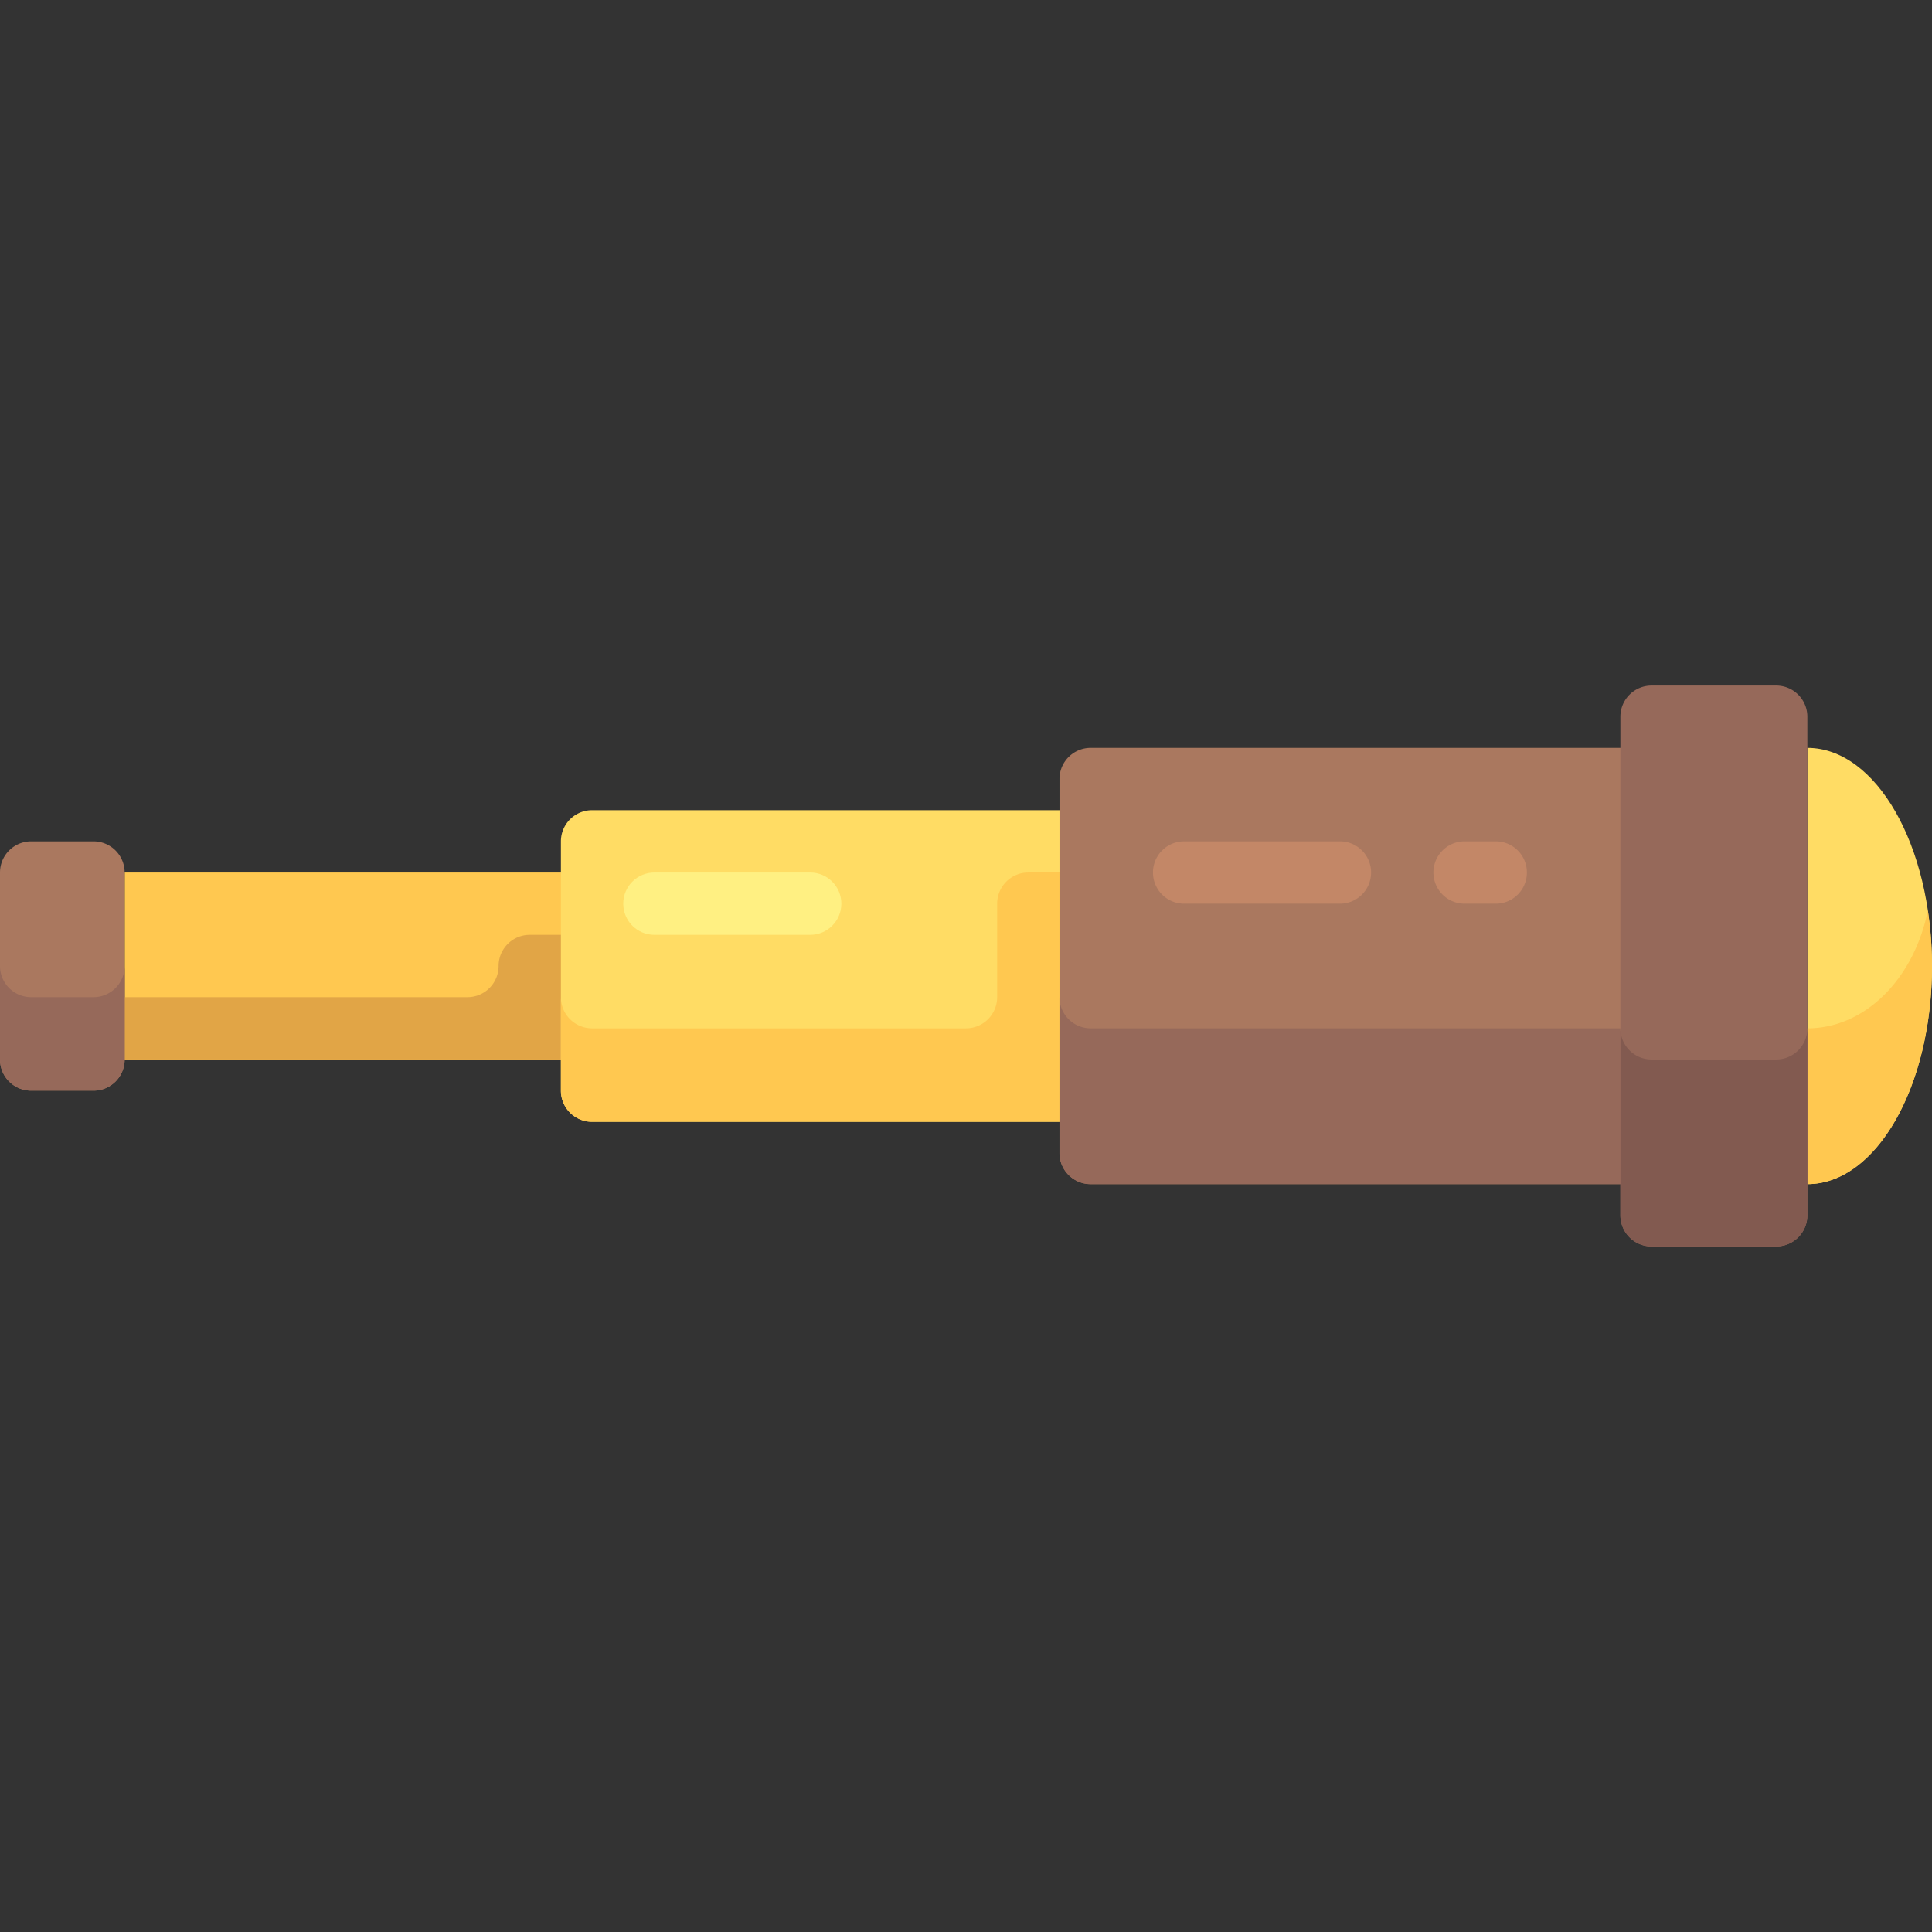 <svg xmlns="http://www.w3.org/2000/svg" viewBox="0 0 512 512" style="enable-background:new 0 0 512 512" xml:space="preserve"><rect x="0" y="0" width="512" height="512" fill="#333333" stroke="none"/><path style="fill:#ffdc64" d="M478.968 198.194v115.613C497.211 313.806 512 287.925 512 256c0-31.926-14.789-57.806-33.032-57.806z"/><path style="fill:#ffc850" d="M478.968 272.516v41.29C497.211 313.806 512 287.925 512 256a99.01 99.01 0 0 0-1.114-14.667c-3.622 17.889-16.48 31.183-31.918 31.183zM33.03 231.23H156.9v49.548H33.03z"/><path style="fill:#e1a546" d="M132.129 256a8.258 8.258 0 0 1-8.258 8.258H33.032v16.516h123.871v-33.032h-16.516a8.258 8.258 0 0 0-8.258 8.258z"/><path style="fill:#ffdc64" d="M156.903 214.71a8.258 8.258 0 0 0-8.258 8.258v66.065a8.258 8.258 0 0 0 8.258 8.258h132.129V214.71H156.903z"/><path style="fill:#ffc850" d="M264.258 239.484v24.774a8.258 8.258 0 0 1-8.258 8.258h-99.097a8.258 8.258 0 0 1-8.258-8.258v24.774a8.258 8.258 0 0 0 8.258 8.258h132.129v-66.065h-16.516a8.26 8.26 0 0 0-8.258 8.259z"/><path style="fill:#aa785f" d="M437.677 313.806H289.032a8.258 8.258 0 0 1-8.258-8.258v-99.097a8.258 8.258 0 0 1 8.258-8.258h148.645v115.613z"/><path style="fill:#c38767" d="M396.387 239.484h-8.258a8.253 8.253 0 0 1-8.258-8.258 8.253 8.253 0 0 1 8.258-8.258h8.258c4.565 0 8.258 3.694 8.258 8.258s-3.693 8.258-8.258 8.258zM355.097 239.484h-41.29a8.253 8.253 0 0 1-8.258-8.258 8.253 8.253 0 0 1 8.258-8.258h41.29a8.253 8.253 0 0 1 8.258 8.258 8.254 8.254 0 0 1-8.258 8.258z"/><path style="fill:#96695a" d="M280.774 264.258v41.29a8.258 8.258 0 0 0 8.258 8.258h140.387v-41.29H289.032a8.258 8.258 0 0 1-8.258-8.258z"/><path style="fill:#aa785f" d="M24.774 289.032H8.258A8.258 8.258 0 0 1 0 280.774v-49.548a8.258 8.258 0 0 1 8.258-8.258h16.516a8.258 8.258 0 0 1 8.258 8.258v49.548a8.258 8.258 0 0 1-8.258 8.258z"/><path style="fill:#fff082" d="M214.71 247.742h-41.29c-4.565 0-8.258-3.694-8.258-8.258s3.694-8.258 8.258-8.258h41.29c4.565 0 8.258 3.694 8.258 8.258s-3.694 8.258-8.258 8.258z"/><path style="fill:#96695a" d="M470.71 330.323h-33.032a8.258 8.258 0 0 1-8.258-8.258v-132.13a8.258 8.258 0 0 1 8.258-8.258h33.032a8.258 8.258 0 0 1 8.258 8.258v132.129a8.26 8.26 0 0 1-8.258 8.259z"/><path style="fill:#825a50" d="M470.71 280.774h-33.032a8.258 8.258 0 0 1-8.258-8.258v49.548a8.258 8.258 0 0 0 8.258 8.258h33.032a8.258 8.258 0 0 0 8.258-8.258v-49.548a8.258 8.258 0 0 1-8.258 8.258z"/><path style="fill:#96695a" d="M24.774 264.258H8.258A8.258 8.258 0 0 1 0 256v24.774a8.258 8.258 0 0 0 8.258 8.258h16.516a8.258 8.258 0 0 0 8.258-8.258V256a8.258 8.258 0 0 1-8.258 8.258z"/></svg>